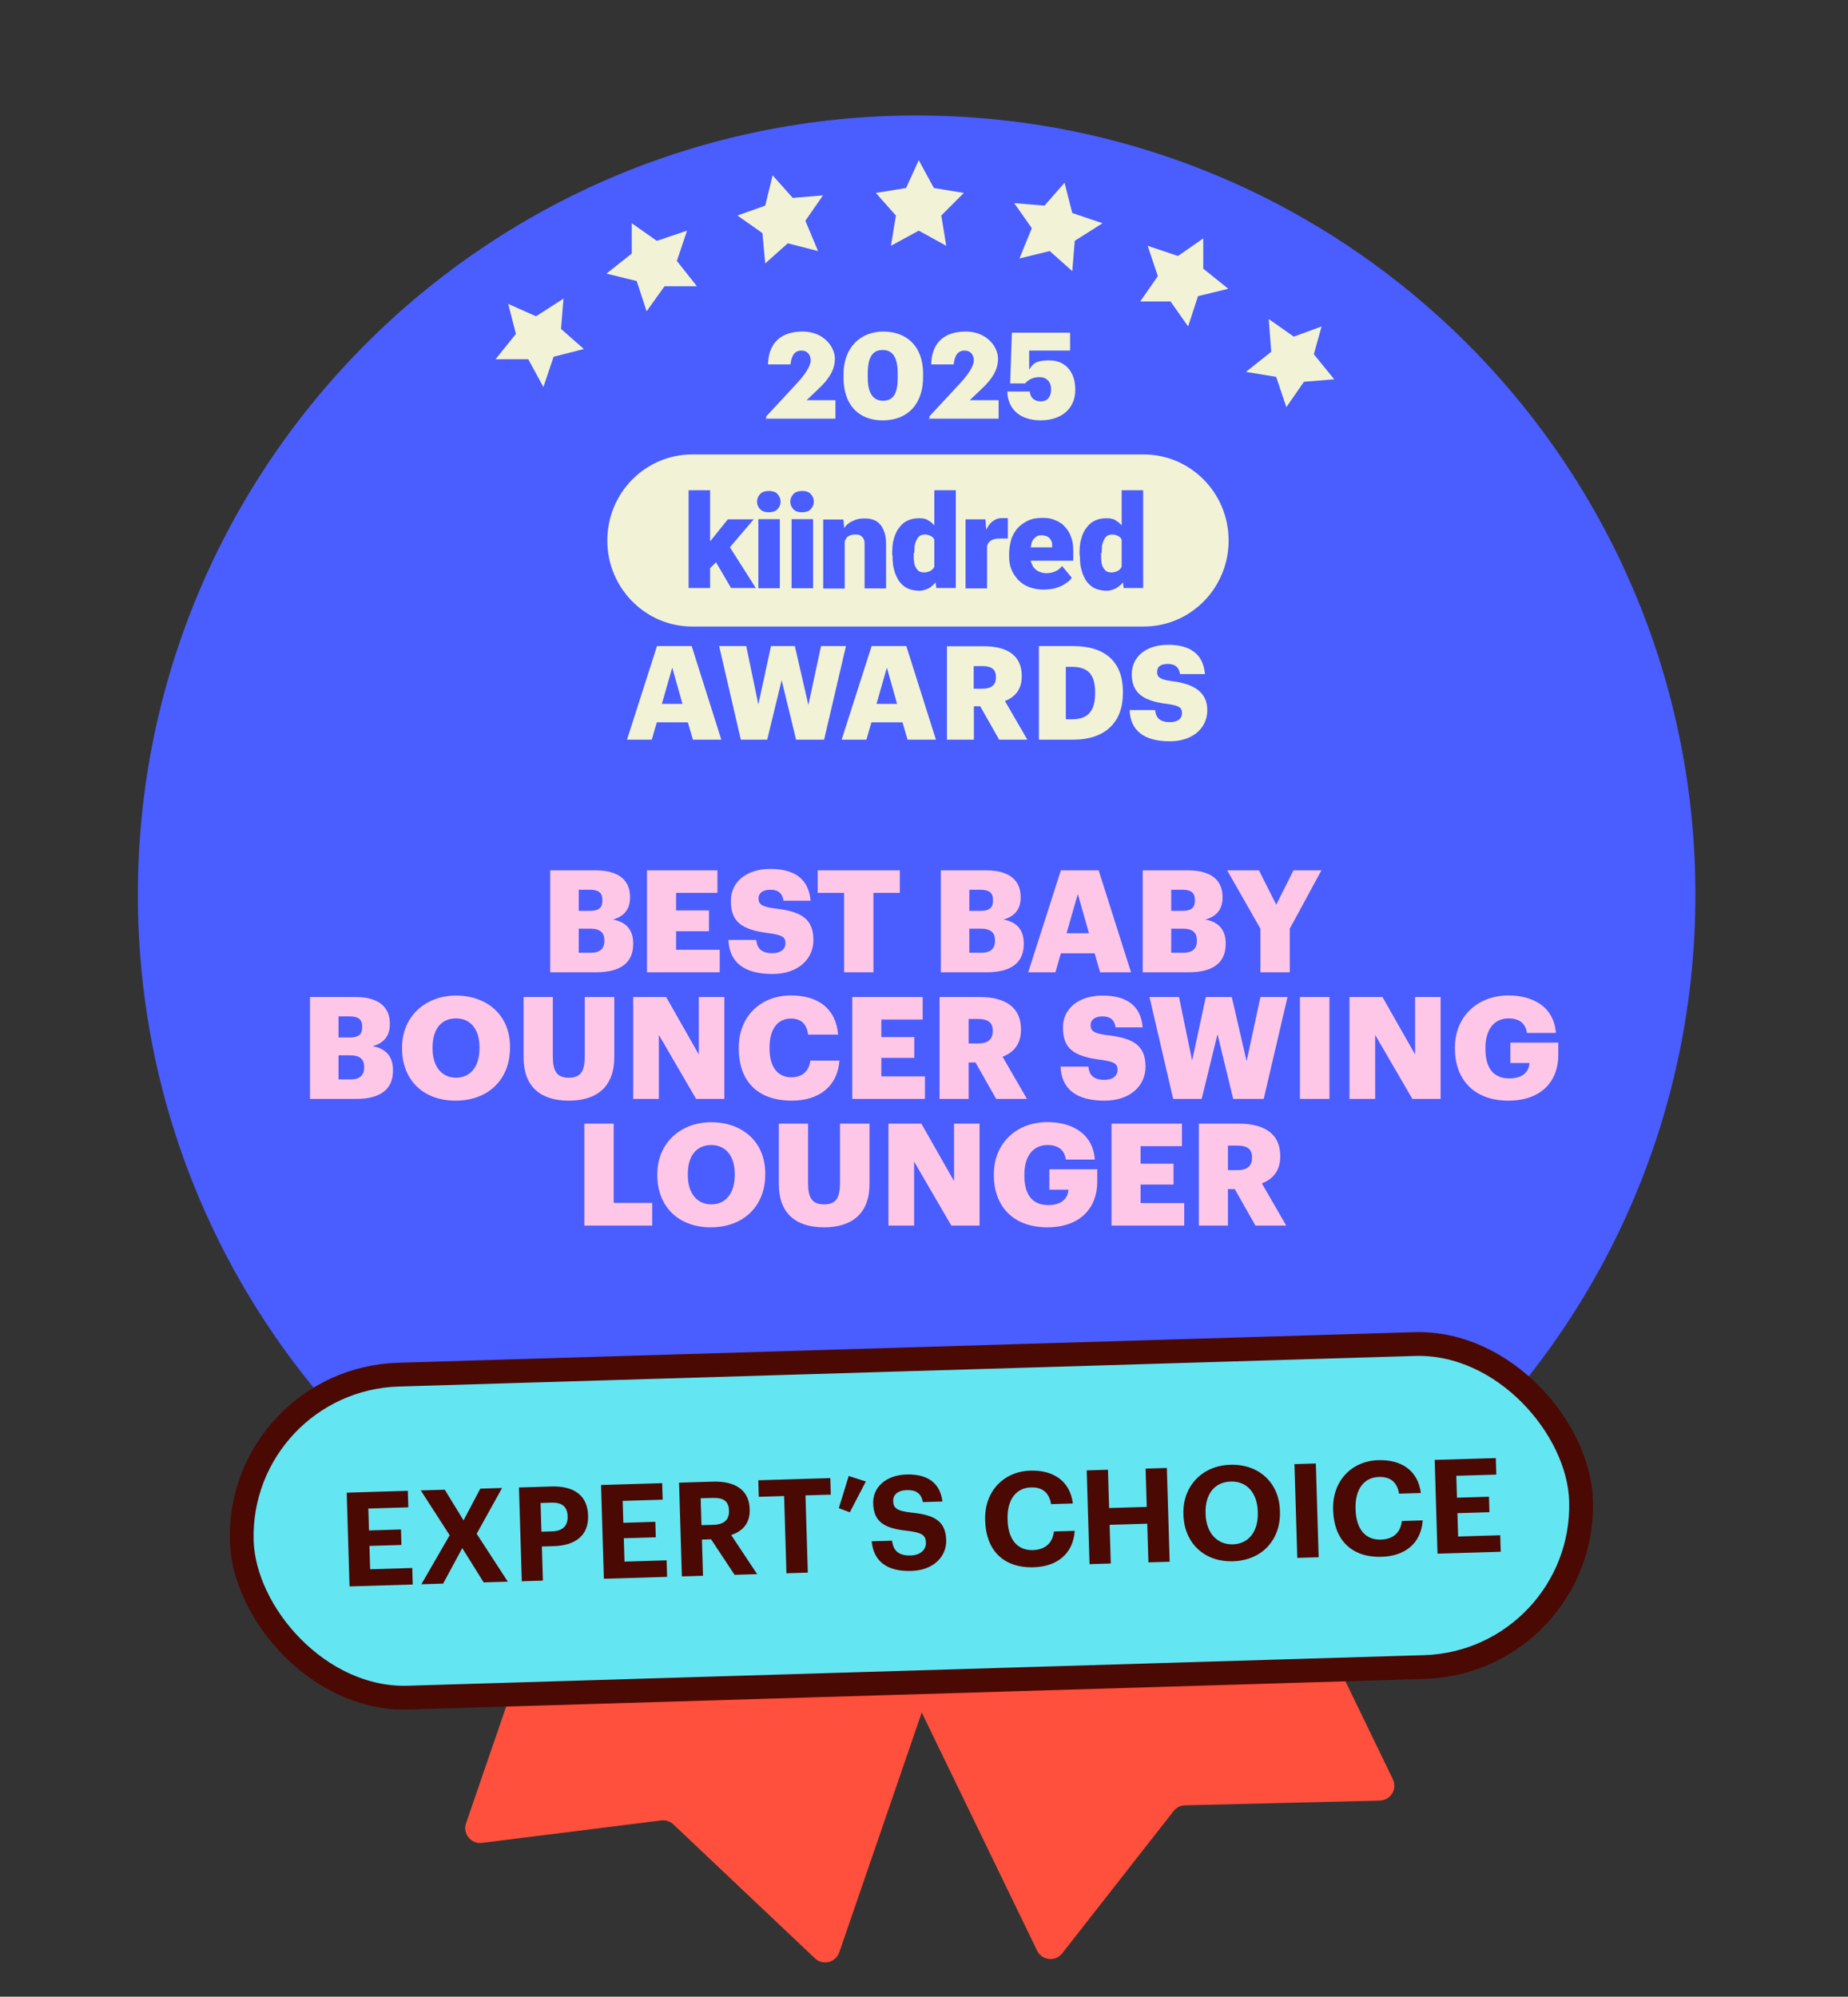<svg width="248" height="268" viewBox="0 0 248 268" fill="none" xmlns="http://www.w3.org/2000/svg">
<rect x="0" y="0" width="248" height="268" fill="#333333" stroke="none"/>
<g clip-path="url(#clip0_3712_9134)">
<path d="M139.176 261.815L111.372 204.401C110.89 203.407 111.306 202.21 112.3 201.729L156.401 180.372C157.395 179.89 158.591 180.306 159.072 181.3L186.921 238.805C187.555 240.115 186.624 241.641 185.17 241.677L159.021 242.314C158.423 242.328 157.863 242.61 157.495 243.081L142.551 262.175C141.639 263.341 139.821 263.146 139.176 261.815Z" fill="#FF4F3D"/>
<path d="M62.543 244.717L83.284 184.391C83.643 183.347 84.781 182.791 85.826 183.15L132.164 199.082C133.208 199.441 133.764 200.579 133.405 201.624L112.63 262.046C112.157 263.422 110.421 263.848 109.364 262.849L90.365 244.87C89.93 244.459 89.335 244.264 88.741 244.339L64.683 247.352C63.214 247.536 62.062 246.117 62.543 244.717Z" fill="#FF4F3D"/>
<path d="M123.011 224.663C180.717 224.663 227.521 177.827 227.521 120.081C227.521 62.336 180.717 15.5 123.011 15.5C65.304 15.5 18.5 62.336 18.5 120.081C18.5 177.827 65.304 224.663 123.011 224.663Z" fill="#4A5DFF"/>
<path d="M108.957 203.454L104.894 204.449L101.868 201.753L101.536 205.818L97.805 208.183L101.868 209.552L102.904 213.617L105.599 210.548L109.662 210.879L107.299 207.519L108.957 203.454Z" fill="#F2F2D6"/>
<path d="M88.685 197.688L86.322 194.327L84.995 198.393L80.933 199.388L84.291 202.085V206.15L87.69 203.786L91.753 205.155L90.385 201.089L92.748 197.688H88.685Z" fill="#F2F2D6"/>
<path d="M75.17 190.926L78.57 188.229L74.507 187.565L73.139 183.5L70.776 186.902L66.713 187.234L69.45 190.594L68.413 194.327L72.144 192.958L75.502 195.323L75.17 190.926Z" fill="#F2F2D6"/>
<path d="M173.836 195.696L177.567 197.356L176.53 193.332L179.267 189.93H174.872L172.841 186.196L171.473 190.262L167.41 191.299L170.478 193.995L170.146 198.061L173.836 195.696Z" fill="#F2F2D6"/>
<path d="M160.321 200.426L158.995 196.36L156.59 199.72H152.237L154.932 203.122L153.564 207.187L157.627 205.818L160.985 208.183V204.118L164.384 201.421L160.321 200.426Z" fill="#F2F2D6"/>
<path d="M143.076 202.79L140.049 205.487L135.987 204.449L137.686 208.515L135.323 211.917L139.386 211.585L142.081 214.613L143.076 210.548L146.807 209.22L143.449 206.855L143.076 202.79Z" fill="#F2F2D6"/>
<path d="M122.472 216.646L124.171 212.912L128.234 212.248L125.539 209.22L126.203 205.155L122.472 207.187L118.782 205.155L119.445 209.22L116.419 212.248L120.44 212.912L122.472 216.646Z" fill="#F2F2D6"/>
<path d="M153.485 84.094H92.895C86.616 84.094 81.5 78.926 81.5 72.545C81.5 66.164 86.591 60.996 92.895 60.996H153.485C159.764 60.996 164.88 66.164 164.88 72.545C164.88 78.926 159.789 84.094 153.485 84.094Z" fill="#F2F2D6"/>
<path d="M150.527 76.815V65.8H153.412V78.926H150.794L150.527 76.791V76.815ZM144.878 74.413V74.243C144.878 73.54 144.926 72.885 145.096 72.327C145.266 71.72 145.484 71.235 145.799 70.847C146.114 70.41 146.454 70.095 146.939 69.876C147.375 69.658 147.909 69.561 148.515 69.561C149.121 69.561 149.485 69.658 149.872 69.949C150.26 70.167 150.576 70.556 150.915 70.992C151.182 71.429 151.4 71.914 151.618 72.521C151.788 73.127 151.933 73.71 152.006 74.365V74.583C151.909 75.238 151.788 75.772 151.618 76.379C151.448 76.912 151.23 77.422 150.915 77.858C150.648 78.295 150.309 78.611 149.872 78.902C149.485 79.12 149 79.29 148.515 79.29C148.03 79.29 147.424 79.193 146.939 78.975C146.502 78.756 146.114 78.441 145.799 78.004C145.533 77.567 145.266 77.082 145.145 76.524C144.975 75.99 144.926 75.335 144.926 74.68L144.878 74.462V74.413ZM147.763 74.243V74.413C147.763 74.729 147.763 75.068 147.812 75.384C147.812 75.651 147.909 75.918 148.03 76.136C148.127 76.354 148.297 76.524 148.466 76.67C148.636 76.767 148.903 76.839 149.169 76.839C149.436 76.839 149.824 76.742 150.091 76.573C150.357 76.403 150.527 76.136 150.624 75.82C150.721 75.505 150.794 75.117 150.794 74.68V74.025C150.794 73.637 150.794 73.322 150.745 73.055C150.697 72.788 150.576 72.521 150.479 72.351C150.382 72.133 150.212 72.036 149.994 71.914C149.776 71.817 149.557 71.744 149.291 71.744C149.024 71.744 148.806 71.793 148.587 71.914C148.418 72.011 148.272 72.23 148.151 72.448C148.054 72.666 147.933 72.933 147.884 73.273C147.884 73.588 147.836 73.928 147.836 74.243H147.787H147.763Z" fill="#4A5DFF"/>
<path d="M140.198 79.144C139.447 79.144 138.792 79.047 138.186 78.829C137.58 78.611 137.095 78.295 136.658 77.858C136.27 77.422 135.955 76.985 135.737 76.451C135.519 75.918 135.422 75.359 135.422 74.704V74.389C135.422 73.734 135.519 73.079 135.689 72.472C135.858 71.866 136.173 71.38 136.513 70.944C136.901 70.507 137.337 70.192 137.919 69.9C138.453 69.634 139.107 69.512 139.883 69.512C140.659 69.512 141.144 69.609 141.629 69.828C142.162 70.046 142.599 70.313 142.938 70.75C143.326 71.138 143.593 71.623 143.762 72.157C143.981 72.691 144.029 73.346 144.029 74.074V75.262H136.464V73.467H141.192V73.249C141.192 72.933 141.192 72.715 141.023 72.496C140.926 72.278 140.756 72.108 140.538 72.011C140.319 71.914 140.053 71.841 139.786 71.841C139.519 71.841 139.18 71.89 139.034 72.06C138.816 72.23 138.647 72.375 138.55 72.594C138.453 72.812 138.38 73.079 138.331 73.418C138.331 73.734 138.283 74.074 138.283 74.389V74.704C138.283 75.02 138.283 75.359 138.453 75.626C138.55 75.893 138.671 76.16 138.889 76.33C139.059 76.548 139.277 76.645 139.544 76.767C139.81 76.864 140.077 76.936 140.416 76.936C140.756 76.936 141.168 76.888 141.556 76.718C141.944 76.548 142.259 76.33 142.526 75.966L143.835 77.543C143.665 77.81 143.399 78.077 143.011 78.295C142.696 78.562 142.259 78.732 141.75 78.902C141.265 79.072 140.707 79.12 140.125 79.12H140.222L140.198 79.144Z" fill="#4A5DFF"/>
<path d="M132.464 72.011V78.975H129.579V69.707H132.246L132.415 71.987H132.464V72.011ZM135.252 69.609V72.278H134.282C133.967 72.278 133.628 72.278 133.409 72.375C133.191 72.424 132.973 72.545 132.803 72.691C132.634 72.861 132.537 73.006 132.488 73.224C132.44 73.443 132.391 73.71 132.391 74.049L131.858 73.734C131.858 73.127 131.906 72.545 132.027 72.036C132.124 71.55 132.343 71.065 132.561 70.725C132.779 70.337 133.046 70.07 133.385 69.852C133.7 69.634 134.088 69.537 134.476 69.537H134.913C135.082 69.537 135.179 69.537 135.301 69.585" fill="#4A5DFF"/>
<path d="M125.384 76.815V65.8H128.269V78.926H125.651L125.384 76.791V76.815ZM119.735 74.413V74.243C119.735 73.54 119.783 72.885 119.953 72.327C120.123 71.72 120.341 71.235 120.656 70.847C120.971 70.41 121.311 70.095 121.796 69.876C122.232 69.658 122.766 69.561 123.372 69.561C123.978 69.561 124.341 69.658 124.729 69.949C125.117 70.167 125.433 70.556 125.772 70.992C126.039 71.429 126.257 71.914 126.475 72.521C126.645 73.127 126.79 73.71 126.863 74.365V74.583C126.766 75.238 126.645 75.772 126.475 76.379C126.305 76.912 126.087 77.422 125.772 77.858C125.505 78.295 125.166 78.611 124.729 78.902C124.341 79.12 123.857 79.29 123.372 79.29C122.887 79.29 122.281 79.193 121.796 78.975C121.359 78.756 120.971 78.441 120.656 78.004C120.389 77.567 120.123 77.082 120.002 76.524C119.832 75.99 119.783 75.335 119.783 74.68L119.735 74.462V74.413ZM122.62 74.243V74.413C122.62 74.729 122.62 75.068 122.669 75.384C122.669 75.651 122.766 75.918 122.887 76.136C122.984 76.354 123.153 76.524 123.323 76.67C123.493 76.767 123.76 76.839 124.026 76.839C124.293 76.839 124.681 76.742 124.948 76.573C125.214 76.403 125.384 76.136 125.481 75.82C125.578 75.505 125.651 75.117 125.651 74.68V74.025C125.651 73.637 125.651 73.322 125.602 73.055C125.554 72.788 125.433 72.521 125.336 72.351C125.239 72.133 125.069 72.036 124.851 71.914C124.632 71.817 124.414 71.744 124.148 71.744C123.881 71.744 123.663 71.793 123.444 71.914C123.275 72.011 123.129 72.23 123.008 72.448C122.911 72.666 122.79 72.933 122.741 73.273C122.741 73.588 122.693 73.928 122.693 74.243H122.644H122.62Z" fill="#4A5DFF"/>
<path d="M113.359 71.696V78.999H110.474V69.731H113.189L113.359 71.696ZM113.044 74.025H112.389C112.389 73.322 112.486 72.715 112.656 72.181C112.825 71.647 113.092 71.138 113.359 70.774C113.626 70.386 114.062 70.07 114.498 69.901C114.935 69.682 115.42 69.585 115.977 69.585C116.535 69.585 116.802 69.634 117.165 69.755C117.553 69.876 117.82 70.07 118.087 70.362C118.353 70.629 118.523 71.017 118.693 71.453C118.863 71.89 118.911 72.497 118.911 73.152V78.975H116.026V73.152C116.026 72.763 116.026 72.497 115.856 72.278C115.759 72.06 115.589 71.963 115.42 71.842C115.25 71.745 114.983 71.745 114.717 71.745C114.45 71.745 114.183 71.793 113.965 71.914C113.747 72.011 113.577 72.181 113.48 72.4C113.383 72.618 113.262 72.836 113.213 73.103C113.213 73.37 113.165 73.71 113.165 73.977L113.068 74.074L113.044 74.025Z" fill="#4A5DFF"/>
<path d="M109.116 69.682H106.23V78.95H109.116V69.682Z" fill="#4A5DFF"/>
<path d="M104.654 69.682H101.769V78.95H104.654V69.682Z" fill="#4A5DFF"/>
<path d="M95.296 78.926H92.411V65.8H95.296V78.926ZM101.163 69.682L97.138 74.413L95.005 76.548L93.744 74.704L95.49 72.424L97.672 69.707H101.163V69.682ZM98.108 78.926L95.659 74.729L97.793 73.2L101.43 78.926H98.108Z" fill="#4A5DFF"/>
<path d="M106.061 67.329C106.061 66.892 106.23 66.577 106.497 66.285C106.764 66.019 107.2 65.897 107.637 65.897C108.073 65.897 108.509 65.994 108.776 66.285C109.043 66.552 109.212 66.892 109.212 67.329C109.212 67.766 109.043 68.081 108.776 68.372C108.509 68.639 108.073 68.76 107.637 68.76C107.2 68.76 106.764 68.663 106.497 68.372C106.23 68.105 106.061 67.766 106.061 67.329Z" fill="#4A5DFF"/>
<path d="M101.599 67.329C101.599 66.892 101.769 66.577 102.036 66.285C102.302 66.019 102.739 65.897 103.175 65.897C103.611 65.897 104.048 65.994 104.315 66.285C104.581 66.552 104.751 66.892 104.751 67.329C104.751 67.766 104.581 68.081 104.315 68.372C104.048 68.639 103.611 68.76 103.175 68.76C102.739 68.76 102.302 68.663 102.036 68.372C101.769 68.105 101.599 67.766 101.599 67.329Z" fill="#4A5DFF"/>
<path d="M156.951 99.5C160.176 99.5 162.019 97.632 162.019 95.327C162.019 93.022 160.394 91.785 157.218 91.421C155.666 91.203 155.279 90.887 155.279 90.183C155.279 89.48 155.763 89.116 156.733 89.116C157.703 89.116 158.236 89.577 158.358 90.475H161.704C161.485 87.83 159.764 86.544 156.757 86.544C153.751 86.544 151.884 88.194 151.884 90.475C151.884 92.755 153.072 94.065 156.636 94.478C158.139 94.696 158.624 94.915 158.624 95.691C158.624 96.467 158.042 96.928 157 96.928C155.497 96.928 155.109 96.2 155.012 95.303H151.593C151.69 98.02 153.484 99.5 157 99.5M139.398 99.282H143.956C148.393 99.282 150.696 96.904 150.696 92.998V92.852C150.696 88.946 148.441 86.714 143.98 86.714H139.422V99.282H139.398ZM143.035 96.516V89.504H143.835C146.017 89.504 146.962 90.523 146.962 92.925V93.071C146.962 95.4 146.017 96.54 143.883 96.54H143.059L143.035 96.516ZM130.669 92.44V89.407H131.857C133.021 89.407 133.652 89.82 133.652 90.838V90.911C133.652 91.93 133.045 92.44 131.833 92.44H130.669ZM127.105 99.282H130.694V94.793H131.542L134.088 99.282H137.87L134.864 94.09C136.173 93.58 137.119 92.585 137.119 90.79V90.717C137.119 88.073 135.3 86.738 132.003 86.738H127.081V99.306L127.105 99.282ZM119.032 89.65L120.389 94.478H117.625L119.007 89.65H119.032ZM112.922 99.282H116.268L116.946 96.953H121.117L121.796 99.282H125.602L121.626 86.714H116.971L112.946 99.282H112.922ZM99.441 99.282H102.957L104.897 91.299L106.836 99.282H110.594L113.528 86.714H110.182L108.485 94.623L106.666 86.714H103.466L101.769 94.551L100.144 86.714H96.508L99.417 99.282H99.441ZM90.228 89.65L91.586 94.478H88.822L90.204 89.65H90.228ZM84.118 99.282H87.464L88.143 96.953H92.313L92.992 99.282H96.799L92.822 86.714H88.167L84.142 99.282H84.118Z" fill="#F2F2D6"/>
<path d="M139.584 56.423C142.524 56.423 144.303 54.797 144.303 52.32C144.303 49.842 142.911 48.371 140.822 48.371C138.733 48.371 138.578 48.99 138.114 49.61V47.055H143.607V44.655H135.793L135.561 51.468H137.572C137.959 51.004 138.578 50.616 139.506 50.616C140.435 50.616 141.054 51.236 141.054 52.242C141.054 53.249 140.59 53.868 139.661 53.868C138.733 53.868 138.269 53.326 138.191 52.552H135.174C135.251 54.72 136.644 56.423 139.739 56.423M124.651 56.191H134.013V53.713H130.145L131.769 52.165C133.085 50.926 133.936 49.687 133.936 48.139C133.936 46.59 132.466 44.5 129.603 44.5C126.74 44.5 125.038 45.971 124.961 48.913H127.978C128.133 47.52 128.675 47.055 129.448 47.055C130.222 47.055 130.686 47.597 130.686 48.371C130.686 49.145 129.913 50.307 128.752 51.545L124.729 55.881V56.346L124.651 56.191ZM118.462 56.423C121.789 56.423 123.878 54.255 123.878 50.616V50.152C123.878 46.358 121.557 44.5 118.539 44.5C115.522 44.5 113.201 46.59 113.201 50.229V50.694C113.201 54.333 115.212 56.423 118.462 56.423ZM118.539 53.791C117.147 53.791 116.45 52.784 116.45 50.616V50.152C116.45 47.984 117.069 46.977 118.462 46.977C119.855 46.977 120.474 48.061 120.474 50.152V50.616C120.474 52.784 119.932 53.791 118.462 53.791M102.756 56.191H112.118V53.713H108.249L109.874 52.165C111.189 50.926 112.04 49.687 112.04 48.139C112.04 46.59 110.57 44.5 107.708 44.5C104.845 44.5 103.143 45.971 103.065 48.913H106.083C106.237 47.52 106.779 47.055 107.553 47.055C108.326 47.055 108.791 47.597 108.791 48.371C108.791 49.145 108.017 50.307 106.856 51.545L102.833 55.881V56.346L102.756 56.191Z" fill="#F2F2D6"/>
<path d="M73.838 130.5V116.818H79.942C83.176 116.818 84.554 118.272 84.554 120.396V120.473C84.554 122.004 83.769 123.018 82.238 123.42C83.922 123.707 84.975 124.721 84.975 126.615V126.692C84.975 129.141 83.386 130.5 79.999 130.5H73.838ZM77.665 127.878H79.291C80.535 127.878 81.109 127.304 81.109 126.29V126.214C81.109 125.18 80.554 124.645 79.177 124.645H77.665V127.878ZM77.665 122.253H79.157C80.382 122.253 80.841 121.832 80.841 120.856V120.779C80.841 119.842 80.344 119.421 79.157 119.421H77.665V122.253ZM86.825 130.5V116.818H96.278V119.842H90.729V122.195H95.149V124.989H90.729V127.477H96.584V130.5H86.825ZM103.649 130.73C99.822 130.73 97.87 129.122 97.755 126.156H101.487C101.582 127.132 102.022 127.936 103.649 127.936C104.778 127.936 105.409 127.381 105.409 126.577C105.409 125.735 104.893 125.506 103.247 125.257C99.382 124.798 98.081 123.649 98.081 120.894C98.081 118.425 100.109 116.627 103.381 116.627C106.672 116.627 108.529 118.004 108.777 120.894H105.142C105.008 119.918 104.453 119.421 103.381 119.421C102.329 119.421 101.793 119.899 101.793 120.588C101.793 121.353 102.214 121.698 103.917 121.927C107.38 122.31 109.16 123.209 109.16 126.175C109.16 128.682 107.17 130.73 103.649 130.73ZM113.273 130.5V119.842H109.733V116.818H120.755V119.842H117.215V130.5H113.273ZM126.255 130.5V116.818H132.359C135.593 116.818 136.971 118.272 136.971 120.396V120.473C136.971 122.004 136.186 123.018 134.655 123.42C136.339 123.707 137.392 124.721 137.392 126.615V126.692C137.392 129.141 135.804 130.5 132.417 130.5H126.255ZM130.082 127.878H131.709C132.952 127.878 133.526 127.304 133.526 126.29V126.214C133.526 125.18 132.972 124.645 131.594 124.645H130.082V127.878ZM130.082 122.253H131.575C132.799 122.253 133.259 121.832 133.259 120.856V120.779C133.259 119.842 132.761 119.421 131.575 119.421H130.082V122.253ZM137.984 130.5L142.366 116.818H147.437L151.781 130.5H147.628L146.901 127.955H142.366L141.639 130.5H137.984ZM144.643 119.995L143.131 125.257H146.136L144.643 119.995ZM153.351 130.5V116.818H159.455C162.689 116.818 164.067 118.272 164.067 120.396V120.473C164.067 122.004 163.282 123.018 161.752 123.42C163.436 123.707 164.488 124.721 164.488 126.615V126.692C164.488 129.141 162.9 130.5 159.513 130.5H153.351ZM157.178 127.878H158.805C160.049 127.878 160.623 127.304 160.623 126.29V126.214C160.623 125.18 160.068 124.645 158.69 124.645H157.178V127.878ZM157.178 122.253H158.671C159.896 122.253 160.355 121.832 160.355 120.856V120.779C160.355 119.842 159.857 119.421 158.671 119.421H157.178V122.253ZM169.144 130.5V124.645L164.686 116.818H168.953L171.268 121.43L173.584 116.818H177.334L173.086 124.645V130.5H169.144ZM41.603 147.5V133.818H47.707C50.941 133.818 52.319 135.272 52.319 137.396V137.473C52.319 139.004 51.534 140.018 50.003 140.42C51.687 140.707 52.739 141.721 52.739 143.615V143.692C52.739 146.141 51.151 147.5 47.764 147.5H41.603ZM45.43 144.878H47.056C48.3 144.878 48.874 144.304 48.874 143.29V143.214C48.874 142.18 48.319 141.645 46.941 141.645H45.43V144.878ZM45.43 139.253H46.922C48.147 139.253 48.606 138.832 48.606 137.856V137.779C48.606 136.842 48.109 136.421 46.922 136.421H45.43V139.253ZM61.209 144.649C63.142 144.649 64.347 143.156 64.347 140.707V140.554C64.347 138.124 63.122 136.688 61.19 136.688C59.257 136.688 58.051 138.085 58.051 140.573V140.726C58.051 143.214 59.314 144.649 61.209 144.649ZM61.132 147.73C56.712 147.73 53.956 144.859 53.956 140.745V140.592C53.956 136.421 57.095 133.627 61.19 133.627C65.361 133.627 68.442 136.248 68.442 140.496V140.649C68.442 144.859 65.553 147.73 61.132 147.73ZM76.332 147.73C72.467 147.73 70.266 145.778 70.266 141.951V133.818H74.189V141.778C74.189 143.711 74.668 144.649 76.332 144.649C77.959 144.649 78.475 143.769 78.475 141.721V133.818H82.436V141.893C82.436 145.873 80.102 147.73 76.332 147.73ZM84.975 147.5V133.818H89.396L93.778 141.53V133.818H97.203V147.5H93.414L88.42 138.908V147.5H84.975ZM106.28 147.73C101.496 147.73 99.142 144.936 99.142 140.745V140.592C99.142 136.382 102.127 133.608 106.127 133.608C109.686 133.608 112.154 135.253 112.48 138.87H108.442C108.289 137.473 107.524 136.708 106.146 136.708C104.385 136.708 103.275 138.085 103.275 140.573V140.726C103.275 143.195 104.328 144.591 106.203 144.591C107.581 144.591 108.557 143.864 108.748 142.353H112.652C112.384 145.893 109.82 147.73 106.28 147.73ZM114.37 147.5V133.818H123.823V136.842H118.274V139.195H122.694V141.989H118.274V144.477H124.129V147.5H114.37ZM126.087 147.5V133.818H131.445C135.023 133.818 137.013 135.272 137.013 138.162V138.238C137.013 140.19 135.98 141.281 134.545 141.836L137.817 147.5H133.684L130.909 142.601H129.99V147.5H126.087ZM129.99 140.056H131.253C132.574 140.056 133.224 139.501 133.224 138.391V138.315C133.224 137.205 132.535 136.765 131.272 136.765H129.99V140.056ZM148.218 147.73C144.39 147.73 142.439 146.122 142.324 143.156H146.055C146.151 144.132 146.591 144.936 148.218 144.936C149.347 144.936 149.978 144.381 149.978 143.577C149.978 142.735 149.461 142.506 147.816 142.257C143.95 141.798 142.649 140.649 142.649 137.894C142.649 135.425 144.678 133.627 147.95 133.627C151.241 133.627 153.097 135.004 153.346 137.894H149.71C149.576 136.918 149.021 136.421 147.95 136.421C146.897 136.421 146.361 136.899 146.361 137.588C146.361 138.353 146.782 138.698 148.485 138.927C151.949 139.31 153.729 140.209 153.729 143.175C153.729 145.682 151.739 147.73 148.218 147.73ZM157.437 147.5L154.261 133.818H158.222L159.982 142.353L161.819 133.818H165.302L167.292 142.429L169.148 133.818H172.784L169.588 147.5H165.493L163.388 138.812L161.264 147.5H157.437ZM174.451 147.5V133.818H178.412V147.5H174.451ZM181.101 147.5V133.818H185.522L189.904 141.53V133.818H193.329V147.5H189.54L184.546 138.908V147.5H181.101ZM202.425 147.73C197.775 147.73 195.249 144.84 195.249 140.745V140.592C195.249 136.421 198.311 133.608 202.425 133.608C205.659 133.608 208.529 135.081 208.797 138.64H204.913C204.721 137.358 203.898 136.688 202.444 136.688C200.511 136.688 199.344 138.181 199.344 140.649V140.803C199.344 143.022 200.167 144.744 202.54 144.744C204.453 144.744 205.18 143.769 205.257 142.678H202.693V139.941H209.122V141.625C209.122 145.108 206.845 147.73 202.425 147.73ZM78.416 164.5V150.818H82.358V161.457H87.525V164.5H78.416ZM95.462 161.649C97.395 161.649 98.6 160.156 98.6 157.707V157.554C98.6 155.124 97.376 153.688 95.443 153.688C93.51 153.688 92.305 155.085 92.305 157.573V157.726C92.305 160.214 93.568 161.649 95.462 161.649ZM95.386 164.73C90.965 164.73 88.21 161.859 88.21 157.745V157.592C88.21 153.421 91.348 150.627 95.443 150.627C99.615 150.627 102.695 153.248 102.695 157.496V157.649C102.695 161.859 99.806 164.73 95.386 164.73ZM110.586 164.73C106.72 164.73 104.52 162.778 104.52 158.951V150.818H108.442V158.778C108.442 160.711 108.921 161.649 110.586 161.649C112.212 161.649 112.729 160.769 112.729 158.721V150.818H116.69V158.893C116.69 162.873 114.355 164.73 110.586 164.73ZM119.229 164.5V150.818H123.649L128.031 158.53V150.818H131.456V164.5H127.667L122.673 155.908V164.5H119.229ZM140.552 164.73C135.902 164.73 133.376 161.84 133.376 157.745V157.592C133.376 153.421 136.438 150.608 140.552 150.608C143.786 150.608 146.656 152.081 146.924 155.64H143.04C142.848 154.358 142.026 153.688 140.571 153.688C138.639 153.688 137.471 155.181 137.471 157.649V157.803C137.471 160.022 138.294 161.744 140.667 161.744C142.581 161.744 143.308 160.769 143.384 159.678H140.82V156.941H147.25V158.625C147.25 162.108 144.972 164.73 140.552 164.73ZM149.165 164.5V150.818H158.618V153.842H153.069V156.195H157.489V158.989H153.069V161.477H158.924V164.5H149.165ZM160.882 164.5V150.818H166.24C169.818 150.818 171.808 152.272 171.808 155.162V155.238C171.808 157.19 170.775 158.281 169.34 158.836L172.612 164.5H168.479L165.704 159.601H164.786V164.5H160.882ZM164.786 157.056H166.049C167.369 157.056 168.02 156.501 168.02 155.391V155.315C168.02 154.205 167.331 153.765 166.068 153.765H164.786V157.056Z" fill="#FFC7E7"/>
<rect x="31.793" y="185.158" width="179.812" height="43.369" rx="21.684" transform="rotate(-1.724 31.793 185.158)" fill="#64E5F2" stroke="#4B0904" stroke-width="3.192"/>
<path d="M46.907 212.93L46.528 200.346L54.729 200.099L54.796 202.316L49.428 202.478L49.517 205.417L53.811 205.288L53.874 207.365L49.579 207.494L49.674 210.627L55.323 210.457L55.39 212.674L46.907 212.93ZM56.547 212.639L60.347 206.06L56.467 200.047L59.688 199.95L62.207 204.066L64.457 199.806L67.379 199.718L63.97 205.863L68.145 212.29L64.906 212.388L62.038 207.788L59.468 212.551L56.547 212.639ZM70.024 212.234L69.645 199.65L73.992 199.519C77.054 199.427 78.838 200.73 78.918 203.387L78.92 203.457C79 206.115 77.19 207.438 74.321 207.524L72.719 207.572L72.857 212.148L70.024 212.234ZM72.66 205.584L74.103 205.54C75.493 205.498 76.212 204.807 76.175 203.558L76.172 203.487C76.132 202.15 75.342 201.645 73.987 201.686L72.543 201.729L72.66 205.584ZM81.041 211.902L80.662 199.318L88.863 199.071L88.93 201.289L83.562 201.45L83.651 204.39L87.945 204.26L88.007 206.337L83.713 206.466L83.808 209.599L89.457 209.429L89.524 211.647L81.041 211.902ZM91.508 211.587L91.129 199.003L95.635 198.867C98.609 198.778 100.529 199.936 100.607 202.54L100.609 202.611C100.666 204.512 99.588 205.548 98.123 206.033L101.61 211.283L98.583 211.374L95.427 206.607L94.195 206.644L94.341 211.502L91.508 211.587ZM94.137 204.708L95.738 204.66C97.164 204.617 97.868 203.997 97.831 202.782L97.829 202.712C97.79 201.427 97.002 201.011 95.63 201.052L94.028 201.1L94.137 204.708ZM105.539 211.165L105.227 200.798L101.83 200.901L101.763 198.683L111.425 198.392L111.492 200.61L108.095 200.712L108.408 211.078L105.539 211.165ZM114.046 202.981L112.567 202.427L113.899 198.106L116.194 198.847L114.046 202.981ZM122.296 210.854C118.846 210.958 117.214 209.386 116.98 206.874L119.708 206.792C119.865 207.915 120.368 208.833 122.233 208.777C123.483 208.739 124.29 208.028 124.26 207.043C124.23 206.039 123.691 205.703 121.835 205.477C118.601 205.152 117.252 204.224 117.179 201.795C117.114 199.648 118.861 197.992 121.642 197.908C124.476 197.823 126.168 199.04 126.472 201.533L123.85 201.612C123.639 200.473 122.955 199.965 121.705 200.003C120.456 200.04 119.839 200.64 119.865 201.485C119.892 202.383 120.309 202.793 122.254 203.016C125.31 203.312 126.902 204.092 126.98 206.696C127.047 208.932 125.27 210.764 122.296 210.854ZM138.722 210.359C134.604 210.483 132.328 208.015 132.211 204.143L132.207 204.002C132.092 200.183 134.689 197.498 138.261 197.39C141.289 197.299 143.586 198.71 143.978 201.798L141.057 201.886C140.8 200.379 139.931 199.595 138.347 199.643C136.358 199.702 135.138 201.289 135.216 203.894L135.22 204.035C135.299 206.64 136.541 208.117 138.618 208.055C140.184 208.008 141.252 207.183 141.432 205.557L144.23 205.472C144.007 208.597 141.82 210.266 138.722 210.359ZM146.215 209.94L145.836 197.356L148.687 197.27L148.842 202.409L153.893 202.257L153.738 197.118L156.59 197.032L156.968 209.616L154.117 209.702L153.961 204.51L148.91 204.662L149.066 209.854L146.215 209.94ZM165.454 207.282C167.583 207.218 168.871 205.541 168.795 203.007L168.791 202.866C168.717 200.419 167.365 198.787 165.165 198.853C162.982 198.919 161.71 200.56 161.787 203.094L161.791 203.235C161.868 205.805 163.394 207.344 165.454 207.282ZM165.469 209.554C161.527 209.673 158.928 207.021 158.817 203.342L158.813 203.201C158.7 199.453 161.366 196.712 165.097 196.6C168.881 196.486 171.65 198.957 171.764 202.741L171.768 202.882C171.881 206.631 169.394 209.436 165.469 209.554ZM174.094 209.101L173.715 196.517L176.584 196.43L176.963 209.014L174.094 209.101ZM185.42 208.953C181.302 209.077 179.026 206.609 178.909 202.737L178.905 202.597C178.79 198.777 181.387 196.092 184.959 195.985C187.987 195.893 190.284 197.304 190.676 200.392L187.755 200.48C187.498 198.973 186.629 198.189 185.045 198.237C183.056 198.297 181.835 199.884 181.914 202.488L181.918 202.629C181.997 205.234 183.239 206.711 185.316 206.649C186.882 206.602 187.949 205.777 188.129 204.151L190.928 204.067C190.705 207.191 188.518 208.86 185.42 208.953ZM192.913 208.534L192.534 195.95L200.735 195.703L200.802 197.921L195.434 198.083L195.523 201.022L199.817 200.892L199.88 202.969L195.585 203.098L195.68 206.231L201.329 206.061L201.396 208.279L192.913 208.534Z" fill="#4B0904"/>
<path d="M136.81 34.692L140.872 33.696L143.899 36.393L144.23 32.327L147.961 29.963L143.899 28.594L142.862 24.528L140.168 27.598L136.105 27.266L138.468 30.626L136.81 34.692Z" fill="#F2F2D6"/>
<path d="M157.082 40.458L159.445 43.818L160.771 39.753L164.834 38.757L161.476 36.061L161.476 31.995L158.077 34.36L154.014 32.991L155.382 37.056L153.019 40.458L157.082 40.458Z" fill="#F2F2D6"/>
<path d="M170.596 47.22L167.197 49.917L171.259 50.58L172.628 54.646L174.991 51.244L179.053 50.912L176.317 47.552L177.354 43.818L173.622 45.187L170.265 42.823L170.596 47.22Z" fill="#F2F2D6"/>
<path d="M71.931 42.45L68.2 40.79L69.236 44.814L66.5 48.216L70.894 48.216L72.926 51.949L74.294 47.884L78.356 46.847L75.289 44.15L75.62 40.085L71.931 42.45Z" fill="#F2F2D6"/>
<path d="M85.445 37.72L86.772 41.786L89.176 38.425L93.529 38.425L90.835 35.024L92.203 30.958L88.14 32.327L84.782 29.963L84.782 34.028L81.383 36.725L85.445 37.72Z" fill="#F2F2D6"/>
<path d="M102.691 35.356L105.717 32.659L109.78 33.696L108.08 29.631L110.443 26.229L106.381 26.561L103.686 23.533L102.691 27.598L98.96 28.926L102.318 31.29L102.691 35.356Z" fill="#F2F2D6"/>
<path d="M123.295 21.5L121.595 25.234L117.533 25.897L120.227 28.926L119.564 32.991L123.295 30.958L126.985 32.991L126.321 28.926L129.348 25.897L125.326 25.234L123.295 21.5Z" fill="#F2F2D6"/>
</g>
<defs>
<clipPath id="clip0_3712_9134">
<rect width="247" height="267" fill="white" transform="translate(0.5 0.5)"/>
</clipPath>
</defs>
</svg>
